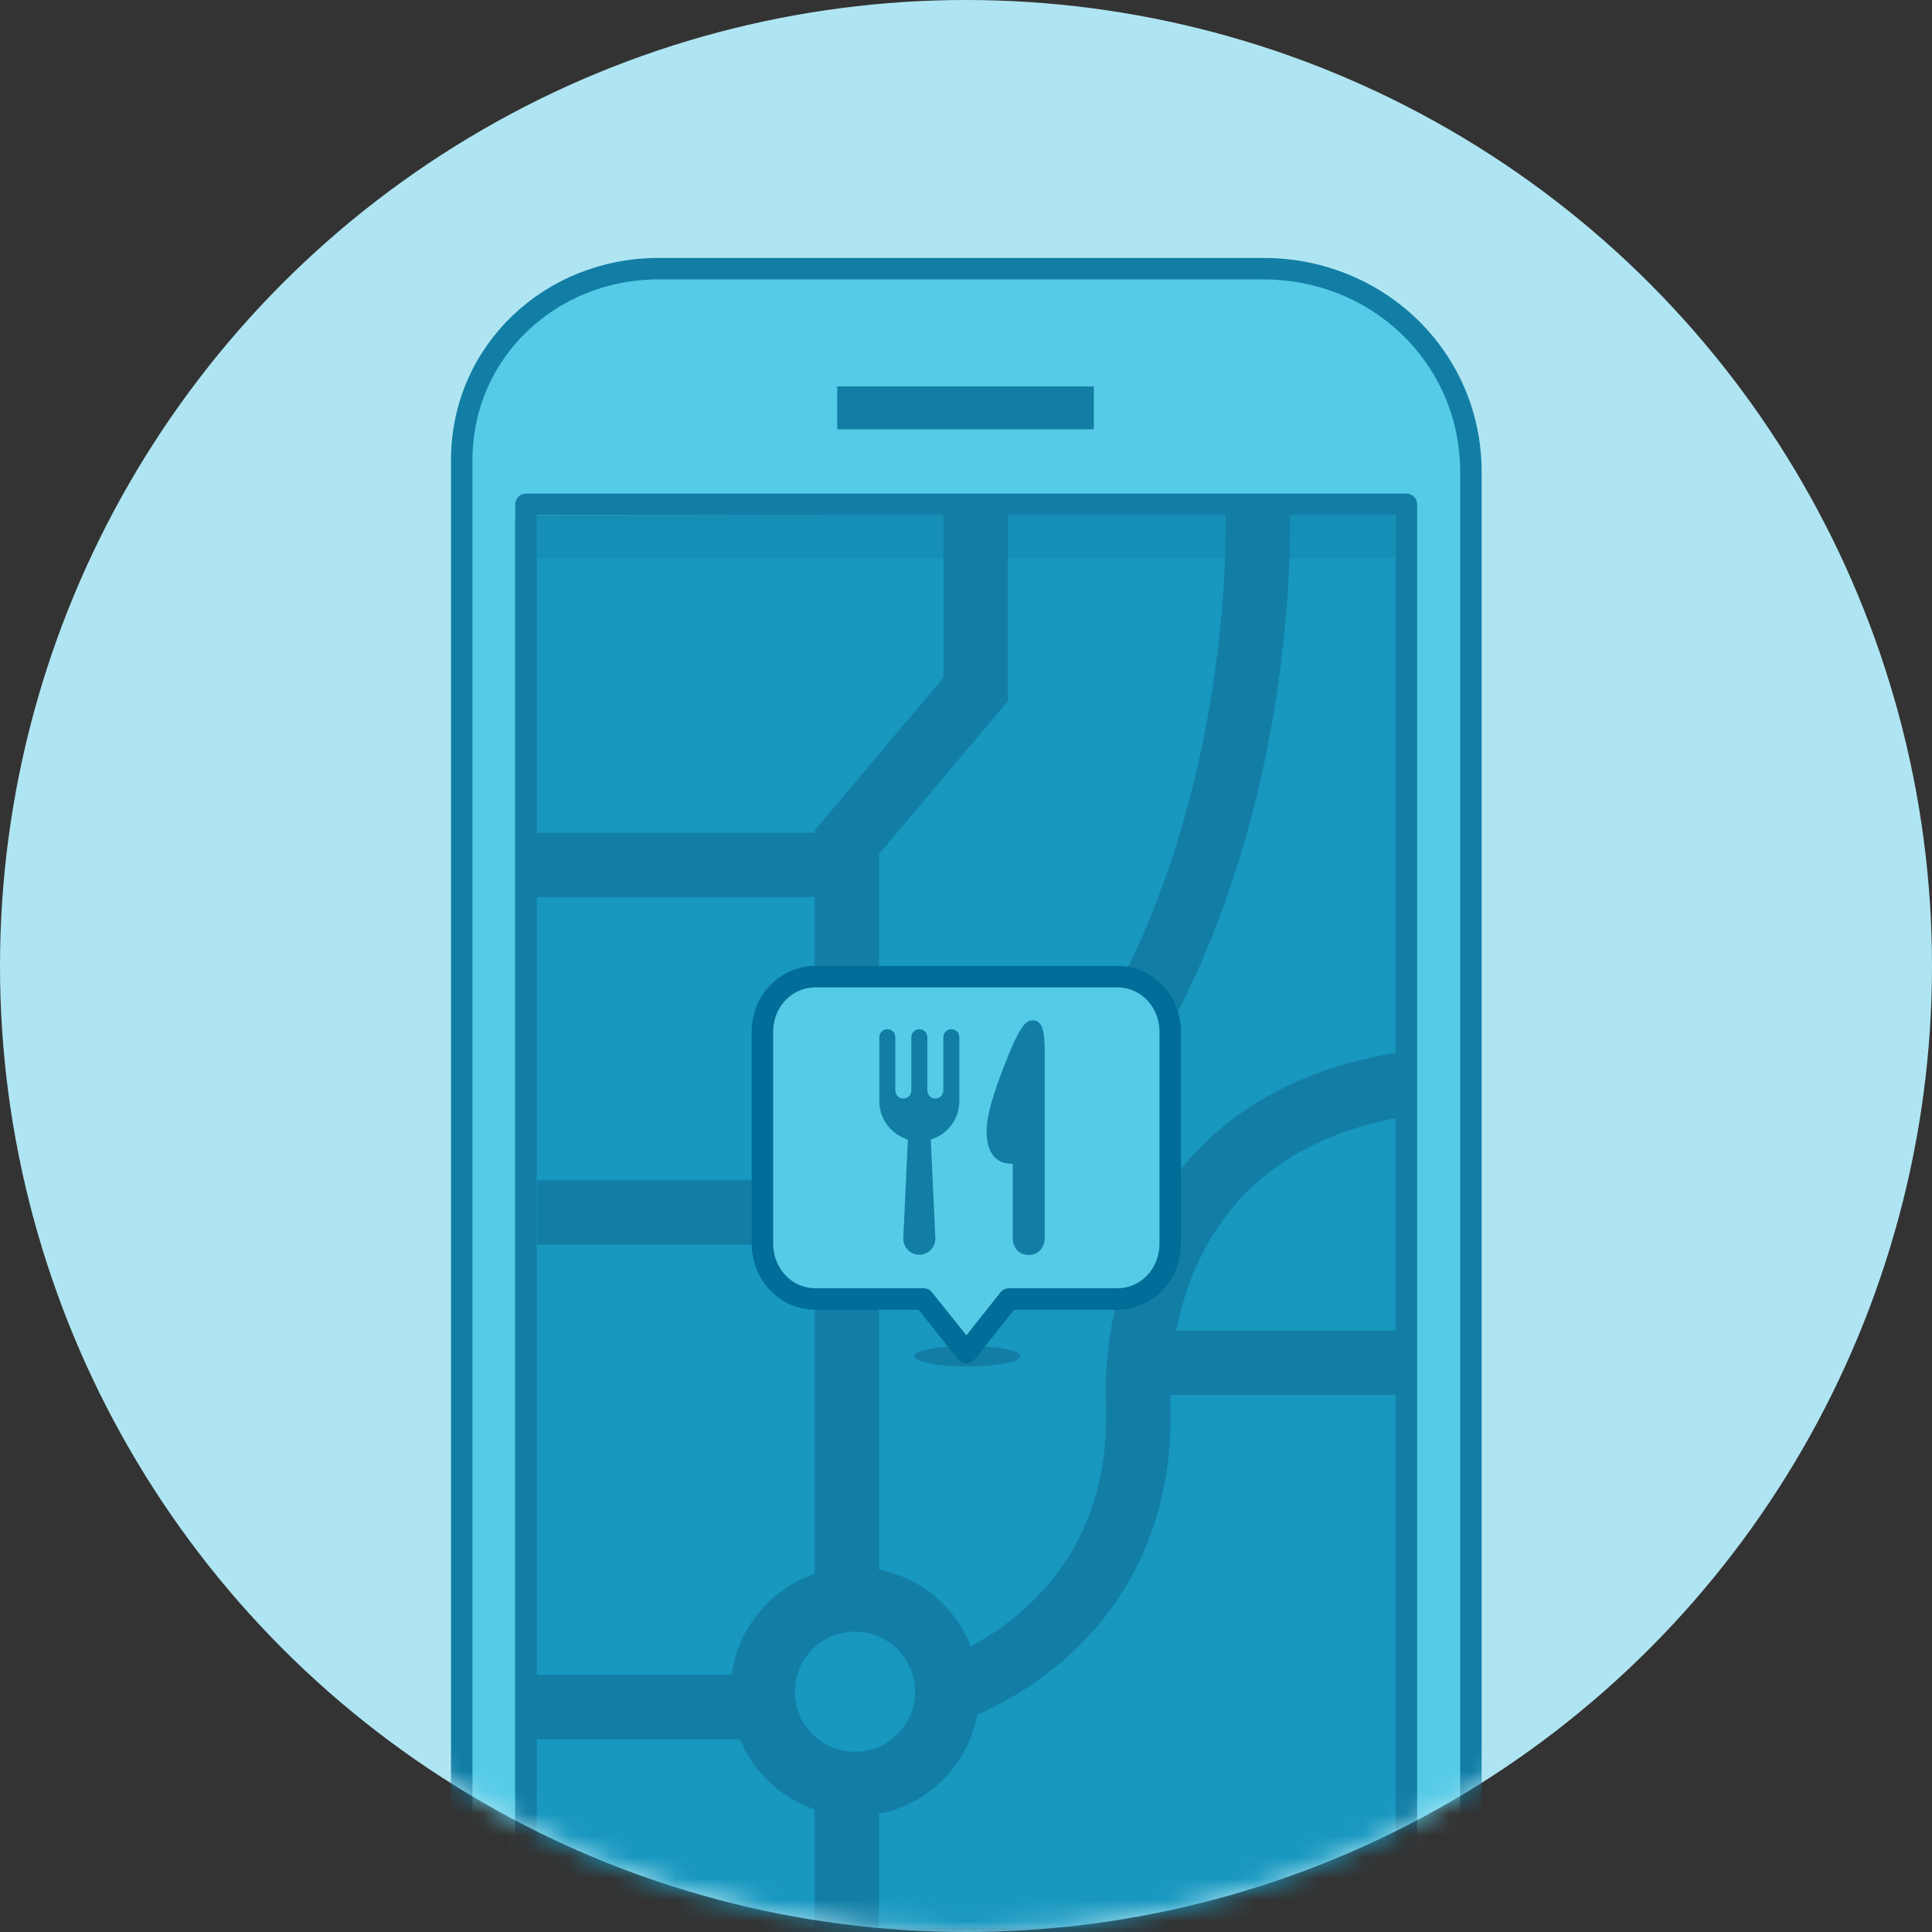<?xml version="1.0" encoding="UTF-8" standalone="no"?>
<svg width="90px" height="90px" viewBox="0 0 90 90" version="1.1" xmlns="http://www.w3.org/2000/svg" xmlns:xlink="http://www.w3.org/1999/xlink">
    <rect x="0" y="0" width="90" height="90" fill="#333333" stroke="none"/>
    <!-- Generator: Sketch 46.2 (44496) - http://www.bohemiancoding.com/sketch -->
    <title>cpm-icon</title>
    <desc>Created with Sketch.</desc>
    <defs>
        <circle id="path-1" cx="45" cy="45" r="45"></circle>
    </defs>
    <g id="Page-1" stroke="none" stroke-width="1" fill="none" fill-rule="evenodd">
        <g id="Waze-ads-landing-page_New_A" transform="translate(-848, -6821)">
            <g id="Pricing" transform="translate(0, 6589)">
                <g id="cpm-icon" transform="translate(848, 232)">
                    <mask id="mask-2" fill="white">
                        <use xlink:href="#path-1"></use>
                    </mask>
                    <use id="Mask" fill="#AFE5F2" xlink:href="#path-1"></use>
                    <g id="Page-1" mask="url(#mask-2)">
                        <g transform="translate(21, 11)" id="Group-27">
                            <g transform="translate(0, 0.791)">
                                <polygon id="Fill-3" fill="#D5F2F9" points="20.449 39.5 33.449 39.5 33.449 38.5 20.449 38.5"></polygon>
                                <polygon id="Stroke-5" stroke="#5AC8E4" stroke-linecap="round" stroke-linejoin="round" points="20.449 39.5 33.449 39.5 33.449 38.5 20.449 38.5"></polygon>
                                <path d="M37.834,0.682 C43.159,0.682 47.449,4.868 47.449,10.192 L47.449,78.5 L0.449,78.5 L0.449,9.644 C0.449,4.6 4.604,0.682 9.648,0.682" id="Fill-6" fill="#56CBE7"></path>
                                <path d="M37.861,0.725 C43.186,0.725 47.52,4.868 47.52,10.192 L47.52,78.5 L0.509,78.5 L0.509,9.644 C0.509,4.6 4.631,0.725 9.675,0.725 L37.861,0.725 Z" id="Stroke-7" stroke="#127EA6" stroke-linecap="round" stroke-linejoin="round"></path>
                                <polygon id="Fill-8" fill="#1897BF" points="3 79.209 44.945 79.142 44.945 45.642 44.945 12.142 3 12.209"></polygon>
                                <path d="M18.001,7.208 L29.956,7.208" id="Stroke-9" stroke="#127EA6" stroke-width="2" stroke-linejoin="round"></path>
                                <polygon id="Fill-10" fill-opacity="0.206" fill="#0E7095" points="4 14.209 44 14.209 44 12.209 4 12.209"></polygon>
                                <polygon id="Stroke-11" stroke="#127EA6" stroke-linecap="round" stroke-linejoin="round" points="3.504 78.5 44.516 78.5 44.516 11.702 3.504 11.702"></polygon>
                                <path d="M31.945,51.692 L44.945,51.692" id="Stroke-12" stroke="#127EA6" stroke-width="3"></path>
                                <path d="M4.025,44.688 L18.025,44.688" id="Stroke-13" stroke="#127EA6" stroke-width="3"></path>
                                <path d="M23.126,67.016 C23.126,67.016 32.415,64.2 32.019,53.528 C32.019,53.528 31.102,40.779 44.442,38.703" id="Stroke-14" stroke="#127EA6" stroke-width="3"></path>
                                <path d="M37.585,12.007 C37.585,12.007 38.443,32.183 25.498,44.04" id="Stroke-15" stroke="#127EA6" stroke-width="3"></path>
                                <polyline id="Stroke-16" stroke="#127EA6" stroke-width="3" points="24.449 12 24.449 20.325 18.449 27.44 18.449 78"></polyline>
                                <path d="M23.126,67.016 C23.126,69.389 21.202,71.314 18.828,71.314 C16.454,71.314 14.529,69.389 14.529,67.016 C14.529,64.641 16.454,62.718 18.828,62.718 C21.202,62.718 23.126,64.641 23.126,67.016" id="Fill-17" fill="#1897BF"></path>
                                <path d="M23.126,67.016 C23.126,69.389 21.202,71.314 18.828,71.314 C16.454,71.314 14.529,69.389 14.529,67.016 C14.529,64.641 16.454,62.718 18.828,62.718 C21.202,62.718 23.126,64.641 23.126,67.016 L23.126,67.016 Z" id="Stroke-18" stroke="#127EA6" stroke-width="3"></path>
                                <path d="M13.907,67.731 L3.907,67.731" id="Stroke-19" stroke="#127EA6" stroke-width="3" stroke-linejoin="round"></path>
                                <path d="M3.949,28.5 L17.949,28.5" id="Stroke-20" stroke="#127EA6" stroke-width="3"></path>
                                <path d="M26.532,51.388 C26.532,51.652 25.425,51.866 24.06,51.866 C22.694,51.866 21.587,51.652 21.587,51.388 C21.587,51.124 22.694,50.91 24.06,50.91 C25.425,50.91 26.532,51.124 26.532,51.388" id="Fill-22" fill="#127EA6"></path>
                                <path d="M17.046,33.5 C15.614,33.5 14.449,34.66 14.449,36.092 L14.449,46.123 C14.449,47.555 15.614,48.722 17.046,48.722 L22.245,48.722 L24.048,51.394 L25.852,48.722 L30.853,48.722 C32.285,48.722 33.449,47.555 33.449,46.123 L33.449,36.092 C33.449,34.66 32.285,33.5 30.853,33.5 L17.046,33.5 Z" id="Fill-23" fill="#56CBE7"></path>
                                <path d="M17.012,33.704 C15.58,33.704 14.516,34.864 14.516,36.296 L14.516,46.123 C14.516,47.555 15.58,48.722 17.012,48.722 L22.025,48.722 L24.021,51.214 L25.999,48.722 L31.024,48.722 C32.456,48.722 33.514,47.555 33.514,46.123 L33.514,36.296 C33.514,34.864 32.456,33.704 31.024,33.704 L17.012,33.704 Z" id="Stroke-24" stroke="#006E98" stroke-linecap="round" stroke-linejoin="round"></path>
                                <path d="M27.115,35.739 C26.79,35.739 26.611,36.052 26.466,36.307 C26.271,36.649 26.116,37.013 25.971,37.378 C25.743,37.949 25.515,38.522 25.328,39.108 C25.148,39.667 24.983,40.25 24.963,40.84 C24.952,41.152 24.985,41.472 25.106,41.762 C25.185,41.951 25.307,42.12 25.477,42.237 C25.57,42.302 25.675,42.348 25.784,42.379 C25.818,42.388 26.175,42.448 26.175,42.428 L26.175,45.875 C26.175,46.327 26.468,46.673 26.921,46.673 C27.373,46.673 27.666,46.327 27.666,45.875 L27.666,37.388 C27.666,36.599 27.672,35.739 27.115,35.739" id="Fill-25" fill="#127EA6"></path>
                                <path d="M23.317,36.153 C23.111,36.153 22.944,36.32 22.944,36.526 L22.944,39.011 C22.944,39.217 22.777,39.383 22.572,39.383 C22.366,39.383 22.199,39.217 22.199,39.011 L22.199,36.526 C22.199,36.32 22.032,36.153 21.826,36.153 C21.62,36.153 21.453,36.32 21.453,36.526 L21.453,39.011 C21.453,39.217 21.286,39.383 21.081,39.383 C20.875,39.383 20.708,39.217 20.708,39.011 L20.708,36.526 C20.708,36.32 20.541,36.153 20.335,36.153 C20.129,36.153 19.962,36.32 19.962,36.526 L19.962,39.508 C19.962,40.352 20.524,41.064 21.293,41.293 L21.079,45.88 C21.063,46.304 21.402,46.66 21.826,46.66 C22.25,46.66 22.589,46.302 22.573,45.878 L22.359,41.293 C23.128,41.064 23.69,40.352 23.69,39.508 L23.69,36.526 C23.69,36.32 23.523,36.153 23.317,36.153" id="Fill-26" fill="#127EA6"></path>
                            </g>
                        </g>
                    </g>
                </g>
            </g>
        </g>
    </g>
</svg>